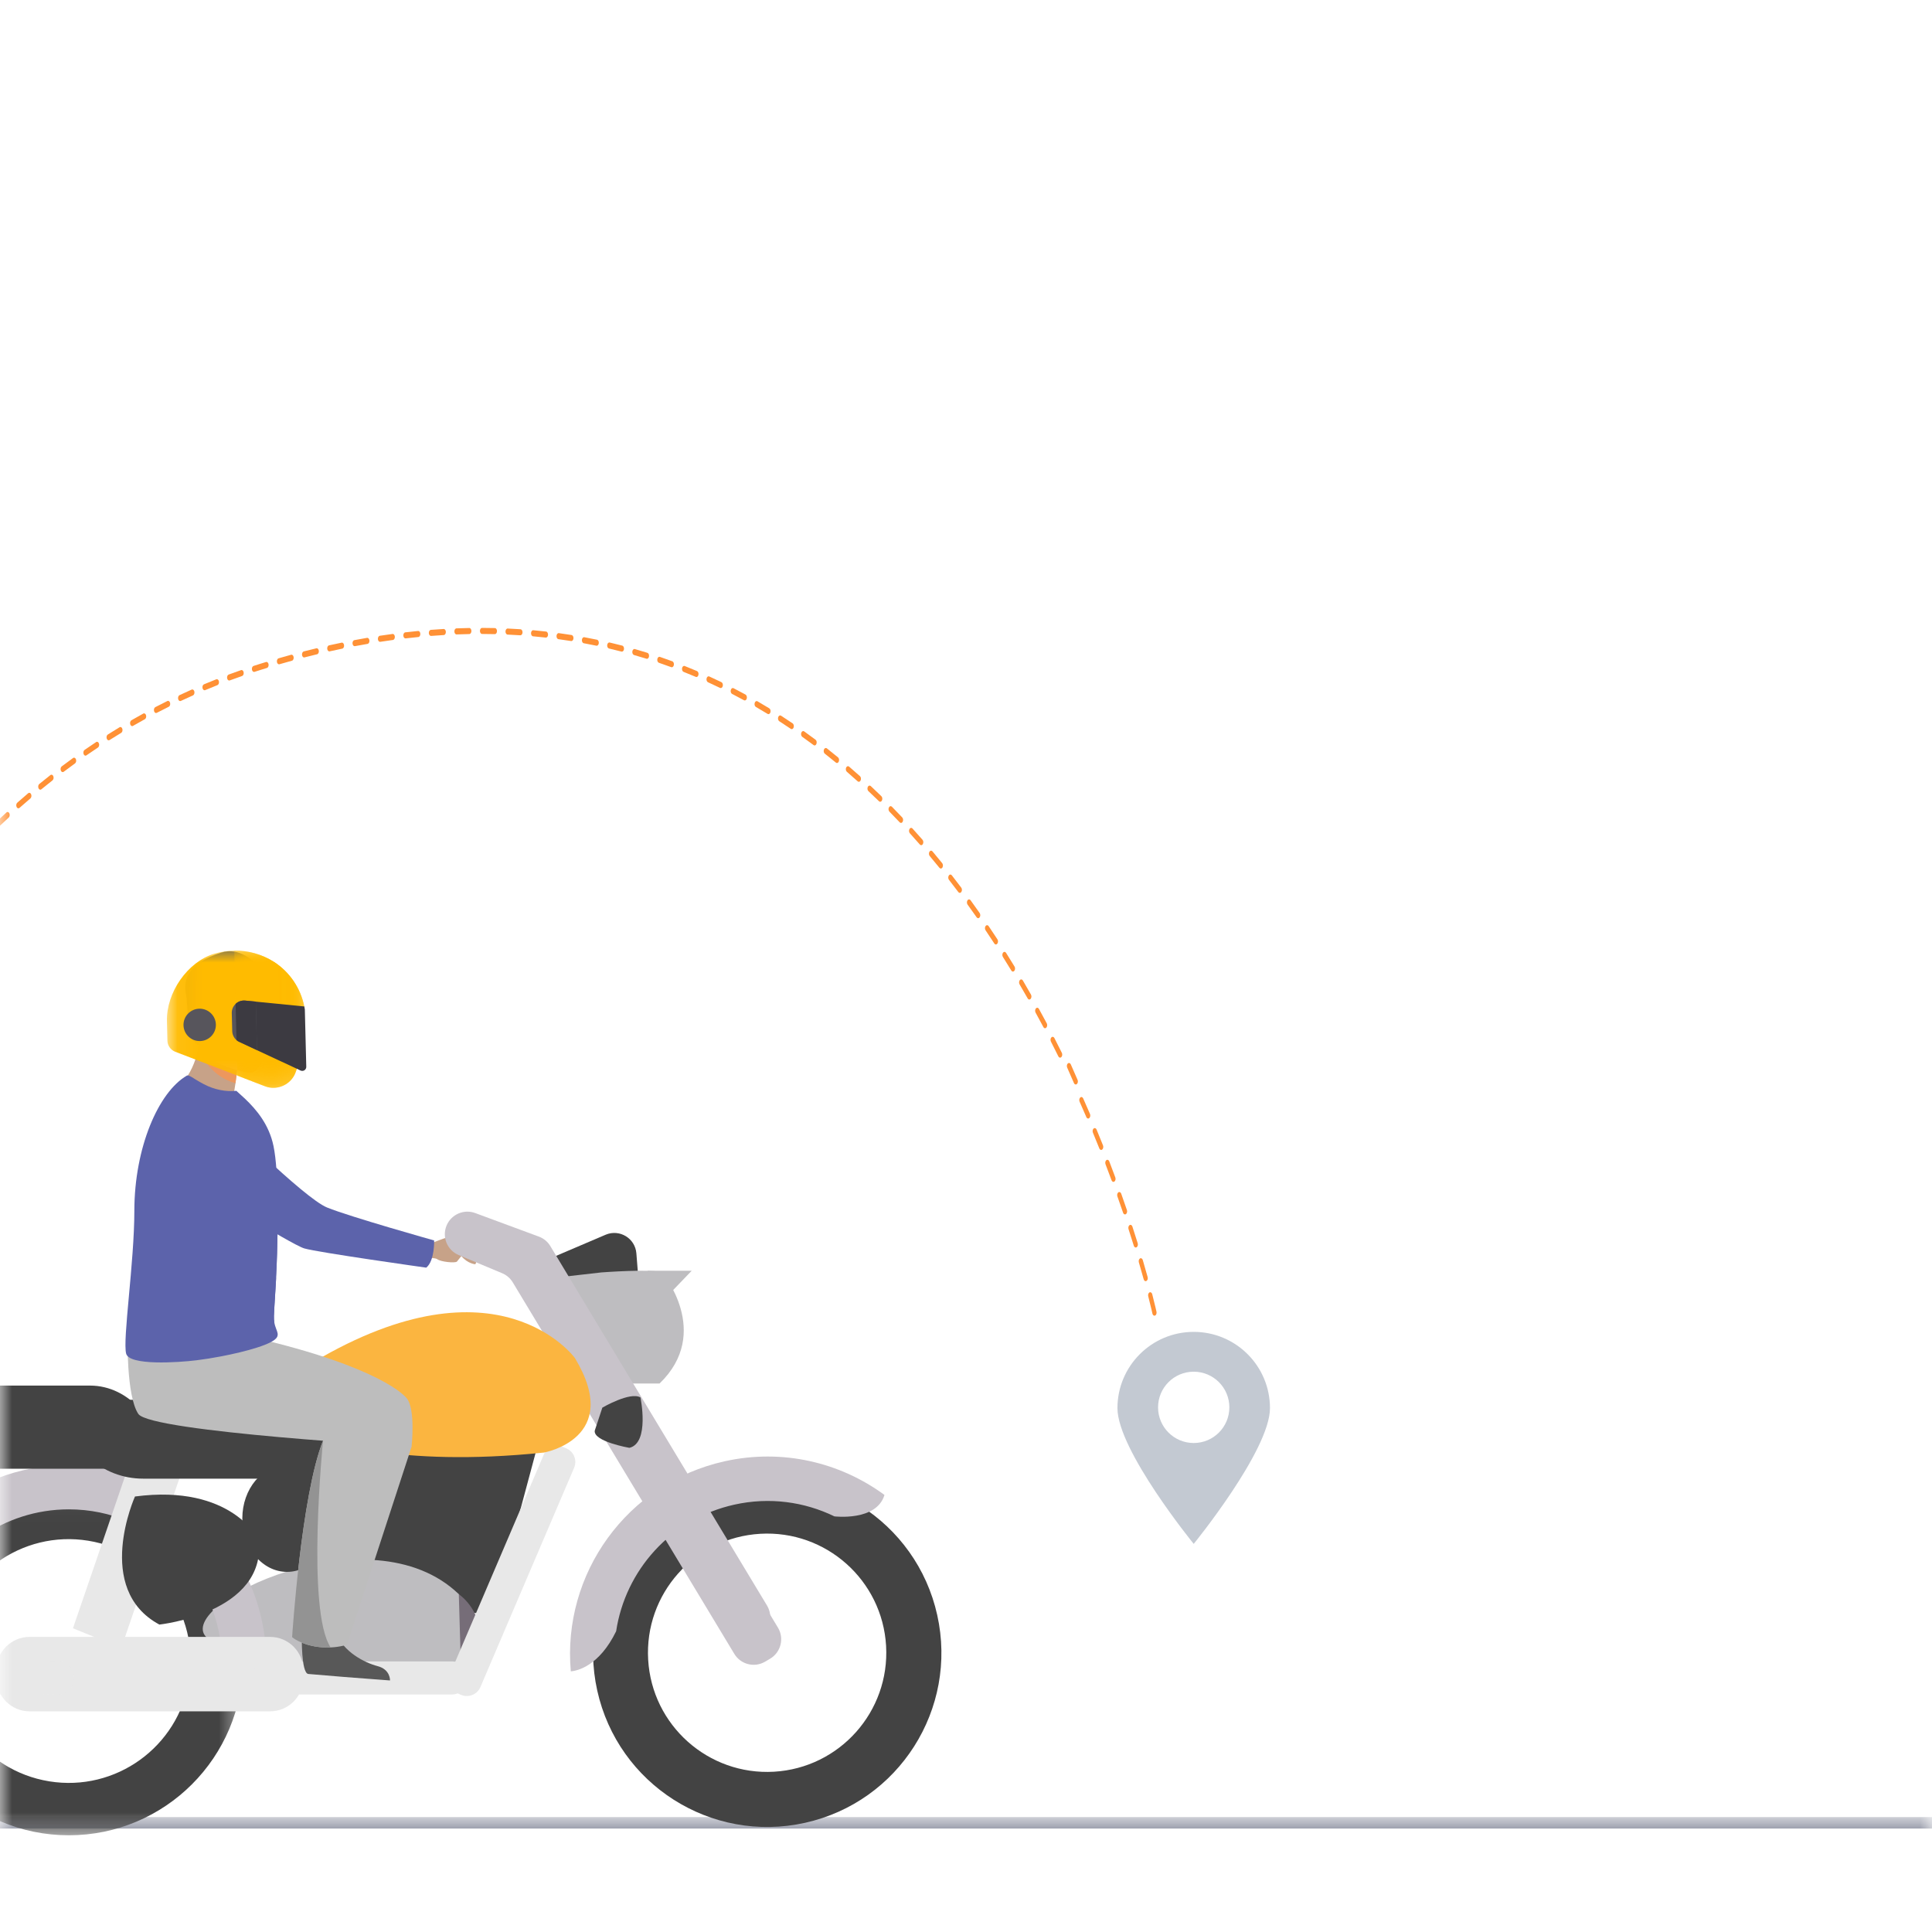 <?xml version="1.0" encoding="UTF-8"?>
<svg width="80px" height="80px" viewBox="0 0 80 80" version="1.1" xmlns="http://www.w3.org/2000/svg" xmlns:xlink="http://www.w3.org/1999/xlink">
    <title>BIKE EXCESS</title>
    <defs>
        <rect id="path-1" x="0" y="0" width="80" height="80"></rect>
        <polygon id="path-3" points="4.60411437e-05 0.001 131.748 0.001 131.748 0.476 4.60411437e-05 0.476"></polygon>
        <polygon id="path-5" points="0.069 0.031 14.49 0.031 14.49 14.452 0.069 14.452"></polygon>
        <polygon id="path-7" points="0 0.026 8.875 0.026 8.875 1.396 0 1.396"></polygon>
        <polygon id="path-9" points="0.058 0.004 5.746 0.004 5.746 5.686 0.058 5.686"></polygon>
        <polygon id="path-11" points="0.058 0.004 2.957 0.004 2.957 5.686 0.058 5.686"></polygon>
    </defs>
    <g id="Desktop" stroke="none" stroke-width="1" fill="none" fill-rule="evenodd">
        <g id="BIKE-EXCESS">
            <mask id="mask-2" fill="white">
                <use xlink:href="#path-1"></use>
            </mask>
            <g id="Mask"></g>
            <g id="Group-7-Copy" mask="url(#mask-2)">
                <g transform="translate(-47, 26)">
                    <g id="Group-3" stroke-width="1" fill="none" transform="translate(0, 49.24)">
                        <mask id="mask-4" fill="white">
                            <use xlink:href="#path-3"></use>
                        </mask>
                        <g id="Clip-2"></g>
                        <path d="M131.654,0.476 L0.094,0.476 C0.042,0.476 4.60411437e-05,0.419 4.60411437e-05,0.349 L4.60411437e-05,0.128 C4.60411437e-05,0.059 0.042,0.001 0.094,0.001 L131.654,0.001 C131.706,0.001 131.748,0.059 131.748,0.128 L131.748,0.349 C131.748,0.419 131.706,0.476 131.654,0.476" id="Fill-1" fill="#2E3552" mask="url(#mask-4)"></path>
                    </g>
                    <path d="M96.429,33.752 C95.613,33.752 94.953,33.091 94.953,32.276 C94.953,31.46 95.613,30.799 96.429,30.799 C97.244,30.799 97.905,31.46 97.905,32.276 C97.905,33.091 97.244,33.752 96.429,33.752 M96.429,29.15 C94.685,29.15 93.271,30.563 93.271,32.308 C93.271,34.052 96.429,37.929 96.429,37.929 C96.429,37.929 99.587,34.052 99.587,32.308 C99.587,30.563 98.173,29.15 96.429,29.15" id="Fill-6" fill="#C3C9D2"></path>
                    <path d="M94.888,28.317 C94.885,28.306 94.83,28.052 94.711,27.59 C94.695,27.525 94.644,27.492 94.598,27.515 C94.553,27.54 94.529,27.611 94.546,27.677 C94.663,28.132 94.718,28.388 94.719,28.391 C94.731,28.445 94.766,28.48 94.804,28.48 C94.812,28.48 94.821,28.478 94.829,28.474 C94.876,28.454 94.902,28.383 94.888,28.317" id="Fill-10" fill="#FF9136"></path>
                    <path d="M94.521,26.879 C94.458,26.651 94.39,26.414 94.32,26.176 C94.301,26.113 94.25,26.082 94.205,26.109 C94.16,26.136 94.139,26.209 94.158,26.273 C94.227,26.51 94.294,26.745 94.357,26.971 C94.371,27.021 94.404,27.051 94.439,27.051 C94.45,27.051 94.461,27.048 94.471,27.042 C94.517,27.017 94.539,26.944 94.521,26.879" id="Fill-12" fill="#FF9136"></path>
                    <path d="M94.11,25.48 C94.039,25.253 93.965,25.021 93.89,24.79 C93.87,24.727 93.818,24.7 93.773,24.729 C93.729,24.758 93.71,24.833 93.73,24.896 C93.805,25.125 93.878,25.356 93.948,25.582 C93.963,25.629 93.995,25.657 94.029,25.657 C94.041,25.657 94.053,25.653 94.065,25.646 C94.109,25.618 94.129,25.543 94.11,25.48" id="Fill-18" fill="#FF9136"></path>
                    <path d="M93.663,24.106 C93.586,23.881 93.507,23.653 93.427,23.428 C93.405,23.366 93.352,23.341 93.308,23.372 C93.265,23.404 93.247,23.479 93.269,23.541 C93.349,23.765 93.428,23.992 93.504,24.215 C93.519,24.26 93.55,24.286 93.583,24.286 C93.596,24.286 93.609,24.282 93.622,24.274 C93.665,24.244 93.684,24.168 93.663,24.106" id="Fill-28" fill="#FF9136"></path>
                    <path d="M93.183,22.755 C93.101,22.534 93.017,22.31 92.932,22.089 C92.909,22.028 92.855,22.006 92.812,22.039 C92.77,22.072 92.754,22.149 92.777,22.209 C92.861,22.429 92.946,22.652 93.027,22.872 C93.043,22.915 93.073,22.939 93.105,22.939 C93.119,22.939 93.133,22.935 93.146,22.925 C93.189,22.893 93.206,22.817 93.183,22.755" id="Fill-30" fill="#FF9136"></path>
                    <path d="M92.673,21.428 C92.586,21.21 92.497,20.99 92.407,20.773 C92.383,20.714 92.328,20.694 92.286,20.729 C92.244,20.764 92.23,20.841 92.255,20.901 C92.344,21.116 92.433,21.336 92.52,21.552 C92.536,21.593 92.566,21.616 92.597,21.616 C92.611,21.616 92.626,21.611 92.64,21.6 C92.682,21.565 92.697,21.489 92.673,21.428" id="Fill-32" fill="#FF9136"></path>
                    <path d="M92.134,20.126 C92.041,19.91 91.947,19.694 91.853,19.484 C91.827,19.425 91.773,19.407 91.731,19.445 C91.69,19.482 91.678,19.559 91.704,19.618 C91.797,19.827 91.891,20.042 91.983,20.256 C92,20.295 92.029,20.316 92.059,20.316 C92.074,20.316 92.09,20.31 92.104,20.298 C92.146,20.262 92.159,20.184 92.134,20.126" id="Fill-36" fill="#FF9136"></path>
                    <path d="M91.62,18.715 C91.527,18.5 91.433,18.284 91.339,18.073 C91.313,18.015 91.259,17.997 91.217,18.034 C91.176,18.071 91.164,18.149 91.19,18.208 C91.283,18.417 91.377,18.632 91.469,18.846 C91.486,18.885 91.515,18.906 91.545,18.906 C91.56,18.906 91.576,18.9 91.59,18.888 C91.632,18.851 91.645,18.774 91.62,18.715" id="Fill-36-Copy" fill="#FF9136"></path>
                    <path d="M90.969,17.597 C90.867,17.392 90.763,17.185 90.66,16.983 C90.631,16.927 90.576,16.914 90.536,16.955 C90.497,16.996 90.488,17.074 90.517,17.131 C90.62,17.332 90.723,17.537 90.824,17.742 C90.842,17.776 90.869,17.795 90.897,17.795 C90.914,17.795 90.932,17.788 90.947,17.773 C90.987,17.732 90.997,17.654 90.969,17.597" id="Fill-44" fill="#FF9136"></path>
                    <path d="M90.344,16.375 C90.237,16.175 90.129,15.973 90.02,15.776 C89.991,15.721 89.935,15.711 89.897,15.753 C89.858,15.796 89.851,15.875 89.881,15.93 C89.989,16.126 90.097,16.327 90.203,16.526 C90.22,16.559 90.246,16.577 90.273,16.577 C90.292,16.577 90.31,16.568 90.326,16.551 C90.365,16.509 90.373,16.43 90.344,16.375" id="Fill-48" fill="#FF9136"></path>
                    <path d="M89.69,15.183 C89.58,14.987 89.466,14.791 89.354,14.599 C89.322,14.546 89.267,14.539 89.229,14.583 C89.192,14.628 89.187,14.707 89.218,14.76 C89.33,14.951 89.443,15.147 89.553,15.341 C89.571,15.372 89.596,15.388 89.622,15.388 C89.641,15.388 89.661,15.379 89.677,15.36 C89.715,15.316 89.721,15.237 89.69,15.183" id="Fill-52" fill="#FF9136"></path>
                    <path d="M89.01,14.023 C88.894,13.833 88.776,13.642 88.659,13.456 C88.627,13.404 88.571,13.4 88.534,13.446 C88.498,13.492 88.495,13.572 88.527,13.623 C88.644,13.809 88.761,13.998 88.876,14.187 C88.894,14.216 88.918,14.231 88.943,14.231 C88.964,14.231 88.984,14.221 89.001,14.2 C89.038,14.155 89.042,14.076 89.01,14.023" id="Fill-56" fill="#FF9136"></path>
                    <path d="M88.302,12.897 C88.181,12.712 88.058,12.527 87.937,12.348 C87.903,12.297 87.847,12.296 87.812,12.344 C87.777,12.392 87.776,12.472 87.81,12.521 C87.93,12.7 88.052,12.884 88.172,13.068 C88.189,13.094 88.213,13.108 88.237,13.108 C88.258,13.108 88.28,13.097 88.297,13.074 C88.333,13.028 88.335,12.948 88.302,12.897" id="Fill-60" fill="#FF9136"></path>
                    <path d="M87.566,11.807 C87.441,11.629 87.314,11.45 87.188,11.276 C87.153,11.228 87.097,11.229 87.063,11.279 C87.03,11.329 87.03,11.408 87.065,11.457 C87.191,11.63 87.317,11.807 87.441,11.984 C87.458,12.009 87.481,12.021 87.503,12.021 C87.526,12.021 87.548,12.009 87.566,11.984 C87.6,11.936 87.6,11.856 87.566,11.807" id="Fill-64" fill="#FF9136"></path>
                    <path d="M86.803,10.755 C86.675,10.584 86.543,10.412 86.412,10.244 C86.376,10.198 86.32,10.202 86.288,10.253 C86.255,10.305 86.258,10.384 86.294,10.431 C86.424,10.597 86.555,10.768 86.683,10.939 C86.7,10.961 86.721,10.972 86.743,10.972 C86.767,10.972 86.79,10.959 86.808,10.933 C86.841,10.882 86.839,10.803 86.803,10.755" id="Fill-70" fill="#FF9136"></path>
                    <path d="M86.015,9.743 C85.882,9.579 85.746,9.414 85.611,9.253 C85.573,9.209 85.517,9.216 85.486,9.269 C85.455,9.322 85.46,9.401 85.497,9.446 C85.632,9.606 85.767,9.77 85.899,9.933 C85.916,9.954 85.936,9.964 85.957,9.964 C85.982,9.964 86.006,9.949 86.024,9.921 C86.055,9.868 86.051,9.789 86.015,9.743" id="Fill-74" fill="#FF9136"></path>
                    <path d="M85.2,8.774 C85.062,8.616 84.922,8.459 84.783,8.306 C84.745,8.263 84.689,8.274 84.659,8.328 C84.63,8.383 84.637,8.462 84.675,8.504 C84.813,8.656 84.952,8.813 85.089,8.97 C85.106,8.988 85.125,8.997 85.144,8.997 C85.17,8.997 85.196,8.981 85.213,8.951 C85.244,8.897 85.238,8.818 85.2,8.774" id="Fill-78" fill="#FF9136"></path>
                    <path d="M47.388,7.68 C47.362,7.621 47.307,7.604 47.266,7.642 C47.118,7.778 46.969,7.917 46.822,8.057 C46.782,8.095 46.771,8.173 46.798,8.231 C46.815,8.267 46.843,8.287 46.872,8.287 C46.888,8.287 46.906,8.28 46.92,8.265 C47.066,8.127 47.214,7.988 47.362,7.853 C47.402,7.816 47.414,7.738 47.388,7.68" id="Fill-80" fill="#FF9136"></path>
                    <path d="M84.36,7.849 C84.219,7.699 84.074,7.549 83.931,7.404 C83.892,7.364 83.837,7.377 83.808,7.433 C83.78,7.489 83.789,7.568 83.829,7.608 C83.971,7.752 84.114,7.901 84.255,8.051 C84.271,8.067 84.289,8.075 84.308,8.075 C84.335,8.075 84.361,8.058 84.378,8.025 C84.407,7.969 84.399,7.891 84.36,7.849" id="Fill-82" fill="#FF9136"></path>
                    <path d="M48.289,6.889 C48.264,6.829 48.21,6.81 48.168,6.845 C48.017,6.974 47.864,7.106 47.715,7.238 C47.673,7.275 47.66,7.352 47.686,7.411 C47.703,7.449 47.732,7.471 47.761,7.471 C47.777,7.471 47.793,7.465 47.808,7.452 C47.957,7.32 48.108,7.189 48.259,7.061 C48.3,7.026 48.314,6.949 48.289,6.889" id="Fill-84" fill="#FF9136"></path>
                    <path d="M83.497,6.97 C83.351,6.828 83.203,6.687 83.056,6.549 C83.015,6.511 82.96,6.527 82.933,6.585 C82.907,6.643 82.918,6.721 82.959,6.759 C83.105,6.895 83.252,7.036 83.397,7.177 C83.412,7.192 83.429,7.199 83.446,7.199 C83.475,7.199 83.502,7.18 83.519,7.145 C83.547,7.088 83.537,7.009 83.497,6.97" id="Fill-86" fill="#FF9136"></path>
                    <path d="M49.208,6.143 C49.185,6.082 49.131,6.06 49.088,6.094 C48.934,6.215 48.778,6.339 48.626,6.464 C48.584,6.499 48.569,6.575 48.593,6.635 C48.61,6.676 48.639,6.699 48.67,6.699 C48.685,6.699 48.7,6.693 48.714,6.682 C48.865,6.558 49.02,6.434 49.173,6.314 C49.216,6.28 49.232,6.204 49.208,6.143" id="Fill-88" fill="#FF9136"></path>
                    <path d="M82.61,6.14 C82.461,6.007 82.309,5.873 82.158,5.743 C82.116,5.708 82.062,5.727 82.036,5.786 C82.011,5.845 82.025,5.923 82.067,5.958 C82.217,6.088 82.368,6.221 82.515,6.353 C82.53,6.366 82.546,6.372 82.562,6.372 C82.592,6.372 82.62,6.351 82.637,6.313 C82.663,6.255 82.651,6.177 82.61,6.14" id="Fill-90" fill="#FF9136"></path>
                    <path d="M50.145,5.442 C50.123,5.381 50.07,5.356 50.026,5.387 C49.87,5.501 49.711,5.618 49.555,5.735 C49.512,5.767 49.496,5.843 49.519,5.905 C49.534,5.947 49.565,5.971 49.597,5.971 C49.611,5.971 49.625,5.967 49.638,5.957 C49.793,5.84 49.95,5.724 50.106,5.611 C50.15,5.58 50.167,5.504 50.145,5.442" id="Fill-92" fill="#FF9136"></path>
                    <path d="M81.7,5.36 C81.547,5.234 81.392,5.109 81.238,4.988 C81.195,4.955 81.142,4.977 81.118,5.038 C81.095,5.098 81.11,5.175 81.153,5.208 C81.306,5.328 81.46,5.452 81.612,5.577 C81.626,5.588 81.641,5.594 81.656,5.594 C81.687,5.594 81.716,5.571 81.733,5.531 C81.757,5.471 81.742,5.394 81.7,5.36" id="Fill-94" fill="#FF9136"></path>
                    <path d="M51.098,4.788 C51.078,4.725 51.025,4.698 50.981,4.727 C50.822,4.833 50.66,4.942 50.502,5.052 C50.458,5.082 50.44,5.157 50.461,5.22 C50.476,5.264 50.508,5.29 50.54,5.29 C50.553,5.29 50.567,5.286 50.579,5.277 C50.737,5.168 50.897,5.06 51.055,4.955 C51.099,4.926 51.119,4.851 51.098,4.788" id="Fill-96" fill="#FF9136"></path>
                    <path d="M80.77,4.63 C80.614,4.513 80.455,4.397 80.298,4.285 C80.255,4.254 80.202,4.279 80.18,4.341 C80.158,4.403 80.176,4.479 80.219,4.51 C80.375,4.621 80.533,4.736 80.689,4.852 C80.702,4.862 80.716,4.867 80.73,4.867 C80.761,4.867 80.792,4.842 80.807,4.8 C80.83,4.738 80.814,4.662 80.77,4.63" id="Fill-98" fill="#FF9136"></path>
                    <path d="M52.066,4.18 C52.047,4.116 51.996,4.087 51.951,4.114 C51.789,4.211 51.625,4.313 51.464,4.415 C51.419,4.443 51.399,4.517 51.419,4.581 C51.434,4.627 51.466,4.655 51.5,4.655 C51.512,4.655 51.524,4.651 51.536,4.644 C51.696,4.543 51.859,4.442 52.02,4.345 C52.064,4.318 52.085,4.244 52.066,4.18" id="Fill-100" fill="#FF9136"></path>
                    <path d="M79.821,3.953 C79.662,3.846 79.5,3.738 79.34,3.635 C79.295,3.607 79.243,3.634 79.223,3.698 C79.203,3.761 79.223,3.835 79.267,3.864 C79.427,3.967 79.588,4.073 79.745,4.18 C79.758,4.188 79.771,4.192 79.783,4.192 C79.816,4.192 79.848,4.166 79.863,4.121 C79.884,4.058 79.865,3.983 79.821,3.953" id="Fill-102" fill="#FF9136"></path>
                    <path d="M53.048,3.619 C53.031,3.555 52.98,3.522 52.934,3.547 C52.77,3.637 52.604,3.731 52.441,3.825 C52.395,3.851 52.374,3.924 52.392,3.988 C52.406,4.037 52.439,4.067 52.474,4.067 C52.485,4.067 52.496,4.064 52.507,4.057 C52.669,3.964 52.834,3.871 52.998,3.781 C53.043,3.756 53.066,3.684 53.048,3.619" id="Fill-104" fill="#FF9136"></path>
                    <path d="M78.854,3.33 C78.692,3.231 78.528,3.134 78.365,3.039 C78.319,3.013 78.268,3.044 78.25,3.108 C78.231,3.172 78.253,3.246 78.298,3.272 C78.46,3.366 78.624,3.463 78.785,3.561 C78.796,3.568 78.808,3.571 78.819,3.571 C78.854,3.571 78.886,3.543 78.901,3.495 C78.92,3.431 78.899,3.358 78.854,3.33" id="Fill-106" fill="#FF9136"></path>
                    <path d="M54.043,3.105 C54.027,3.039 53.976,3.005 53.93,3.028 C53.764,3.11 53.596,3.195 53.431,3.281 C53.385,3.305 53.362,3.377 53.379,3.442 C53.392,3.493 53.425,3.525 53.461,3.525 C53.471,3.525 53.482,3.522 53.492,3.517 C53.656,3.431 53.823,3.347 53.989,3.265 C54.035,3.242 54.059,3.17 54.043,3.105" id="Fill-108" fill="#FF9136"></path>
                    <path d="M55.049,2.637 C55.034,2.571 54.985,2.534 54.938,2.554 C54.769,2.629 54.599,2.707 54.433,2.785 C54.387,2.807 54.362,2.878 54.377,2.944 C54.389,2.997 54.423,3.03 54.46,3.03 C54.47,3.03 54.479,3.028 54.488,3.024 C54.653,2.946 54.823,2.869 54.991,2.795 C55.037,2.773 55.063,2.703 55.049,2.637" id="Fill-110" fill="#FF9136"></path>
                    <path d="M77.871,2.761 C77.707,2.672 77.54,2.583 77.374,2.497 C77.328,2.474 77.277,2.507 77.261,2.573 C77.244,2.638 77.268,2.71 77.313,2.733 C77.478,2.819 77.645,2.907 77.808,2.996 C77.818,3.001 77.829,3.004 77.839,3.004 C77.875,3.004 77.908,2.973 77.922,2.924 C77.939,2.859 77.916,2.786 77.871,2.761" id="Fill-112" fill="#FF9136"></path>
                    <path d="M56.065,2.215 C56.052,2.149 56.003,2.109 55.956,2.128 C55.786,2.195 55.614,2.265 55.446,2.336 C55.399,2.355 55.372,2.425 55.386,2.492 C55.397,2.546 55.433,2.582 55.471,2.582 C55.479,2.582 55.487,2.58 55.496,2.577 C55.663,2.506 55.834,2.437 56.003,2.37 C56.05,2.352 56.078,2.283 56.065,2.215" id="Fill-114" fill="#FF9136"></path>
                    <path d="M76.873,2.247 C76.706,2.166 76.537,2.087 76.369,2.011 C76.323,1.989 76.273,2.026 76.258,2.092 C76.243,2.158 76.269,2.229 76.315,2.25 C76.482,2.325 76.651,2.405 76.816,2.485 C76.825,2.489 76.835,2.492 76.844,2.492 C76.881,2.492 76.915,2.459 76.928,2.406 C76.944,2.341 76.919,2.27 76.873,2.247" id="Fill-116" fill="#FF9136"></path>
                    <path d="M57.089,1.84 C57.078,1.773 57.03,1.731 56.983,1.748 C56.811,1.807 56.638,1.869 56.468,1.932 C56.421,1.95 56.393,2.019 56.405,2.085 C56.415,2.142 56.451,2.179 56.49,2.179 C56.498,2.179 56.505,2.178 56.513,2.175 C56.682,2.112 56.854,2.051 57.024,1.992 C57.072,1.975 57.101,1.908 57.089,1.84" id="Fill-118" fill="#FF9136"></path>
                    <path d="M75.862,1.788 C75.693,1.716 75.522,1.645 75.352,1.578 C75.305,1.56 75.257,1.599 75.243,1.665 C75.231,1.732 75.258,1.802 75.304,1.82 C75.474,1.887 75.644,1.957 75.811,2.028 C75.82,2.032 75.828,2.034 75.837,2.034 C75.875,2.034 75.91,1.998 75.921,1.944 C75.935,1.877 75.909,1.808 75.862,1.788" id="Fill-120" fill="#FF9136"></path>
                    <path d="M58.121,1.509 C58.112,1.442 58.065,1.398 58.017,1.412 C57.936,1.437 57.855,1.462 57.774,1.487 C57.682,1.516 57.59,1.545 57.499,1.575 C57.451,1.59 57.422,1.657 57.432,1.725 C57.442,1.783 57.478,1.823 57.518,1.823 C57.525,1.823 57.531,1.822 57.538,1.82 C57.629,1.79 57.72,1.761 57.812,1.733 C57.893,1.708 57.973,1.683 58.054,1.658 C58.101,1.644 58.132,1.577 58.121,1.509" id="Fill-122" fill="#FF9136"></path>
                    <path d="M74.839,1.383 C74.67,1.32 74.496,1.259 74.325,1.2 C74.277,1.184 74.229,1.226 74.218,1.293 C74.207,1.361 74.236,1.428 74.283,1.444 C74.454,1.503 74.626,1.563 74.795,1.626 C74.803,1.628 74.81,1.63 74.818,1.63 C74.857,1.63 74.892,1.592 74.903,1.535 C74.915,1.469 74.887,1.4 74.839,1.383" id="Fill-124" fill="#FF9136"></path>
                    <path d="M59.159,1.212 C59.15,1.144 59.104,1.099 59.056,1.112 C58.884,1.159 58.709,1.208 58.536,1.259 C58.488,1.272 58.457,1.339 58.467,1.407 C58.475,1.466 58.512,1.507 58.553,1.507 C58.559,1.507 58.565,1.506 58.571,1.505 C58.744,1.455 58.918,1.406 59.089,1.359 C59.137,1.346 59.169,1.28 59.159,1.212" id="Fill-126" fill="#FF9136"></path>
                    <path d="M73.807,1.032 C73.635,0.978 73.461,0.926 73.288,0.876 C73.24,0.862 73.194,0.907 73.184,0.974 C73.175,1.043 73.205,1.108 73.253,1.123 C73.425,1.171 73.599,1.223 73.77,1.277 C73.776,1.279 73.782,1.28 73.788,1.28 C73.829,1.28 73.866,1.24 73.874,1.181 C73.885,1.113 73.855,1.047 73.807,1.032" id="Fill-128" fill="#FF9136"></path>
                    <path d="M60.202,0.948 C60.193,0.879 60.148,0.833 60.1,0.845 C59.927,0.886 59.751,0.93 59.577,0.974 C59.529,0.987 59.498,1.052 59.506,1.12 C59.514,1.181 59.551,1.224 59.593,1.224 C59.598,1.224 59.603,1.223 59.609,1.221 C59.782,1.177 59.957,1.134 60.129,1.092 C60.177,1.081 60.21,1.016 60.202,0.948" id="Fill-130" fill="#FF9136"></path>
                    <path d="M72.767,0.734 C72.594,0.689 72.418,0.645 72.244,0.605 C72.197,0.594 72.151,0.64 72.143,0.709 C72.135,0.777 72.168,0.841 72.216,0.853 C72.388,0.893 72.563,0.936 72.735,0.981 C72.741,0.982 72.746,0.983 72.751,0.983 C72.793,0.983 72.83,0.941 72.838,0.88 C72.846,0.812 72.815,0.746 72.767,0.734" id="Fill-132" fill="#FF9136"></path>
                    <path d="M61.247,0.717 C61.24,0.648 61.196,0.601 61.148,0.611 C60.974,0.646 60.797,0.685 60.623,0.723 C60.575,0.734 60.542,0.799 60.55,0.867 C60.557,0.929 60.594,0.973 60.637,0.973 C60.641,0.973 60.646,0.972 60.651,0.971 C60.824,0.933 61,0.895 61.173,0.859 C61.221,0.849 61.255,0.786 61.247,0.717" id="Fill-134" fill="#FF9136"></path>
                    <path d="M62.297,0.522 C62.291,0.453 62.247,0.404 62.199,0.412 C62.025,0.442 61.848,0.474 61.673,0.507 C61.625,0.516 61.591,0.579 61.597,0.648 C61.603,0.711 61.641,0.757 61.684,0.757 C61.688,0.757 61.692,0.756 61.696,0.756 C61.871,0.723 62.047,0.691 62.22,0.662 C62.269,0.653 62.303,0.591 62.297,0.522" id="Fill-136" fill="#FF9136"></path>
                    <path d="M71.72,0.489 C71.547,0.452 71.37,0.418 71.194,0.386 C71.146,0.377 71.102,0.425 71.096,0.494 C71.09,0.563 71.123,0.626 71.172,0.635 C71.346,0.666 71.522,0.701 71.694,0.737 C71.699,0.738 71.703,0.739 71.707,0.739 C71.75,0.739 71.788,0.694 71.795,0.631 C71.802,0.563 71.768,0.499 71.72,0.489" id="Fill-138" fill="#FF9136"></path>
                    <path d="M63.254,0.251 C63.079,0.274 62.901,0.3 62.726,0.326 C62.678,0.334 62.643,0.396 62.648,0.465 C62.653,0.529 62.691,0.577 62.735,0.577 C62.739,0.577 62.742,0.577 62.745,0.576 C62.92,0.549 63.096,0.524 63.27,0.5 C63.319,0.494 63.354,0.432 63.35,0.364 C63.345,0.294 63.302,0.244 63.254,0.251" id="Fill-140" fill="#FF9136"></path>
                    <path d="M70.668,0.295 C70.493,0.267 70.315,0.241 70.14,0.217 C70.092,0.21 70.049,0.261 70.044,0.33 C70.039,0.399 70.075,0.46 70.123,0.467 C70.297,0.491 70.474,0.517 70.648,0.544 C70.651,0.545 70.655,0.545 70.658,0.545 C70.702,0.545 70.741,0.498 70.746,0.434 C70.751,0.365 70.716,0.303 70.668,0.295" id="Fill-142" fill="#FF9136"></path>
                    <path d="M64.311,0.128 C64.136,0.145 63.958,0.163 63.782,0.184 C63.733,0.19 63.697,0.25 63.701,0.319 C63.705,0.385 63.744,0.434 63.789,0.434 L63.797,0.434 C63.972,0.414 64.149,0.395 64.323,0.378 C64.372,0.373 64.408,0.313 64.405,0.244 C64.402,0.175 64.361,0.123 64.311,0.128" id="Fill-144" fill="#FF9136"></path>
                    <path d="M69.612,0.151 C69.437,0.131 69.259,0.113 69.082,0.097 C69.033,0.093 68.992,0.146 68.989,0.214 C68.986,0.284 69.023,0.344 69.071,0.348 C69.247,0.364 69.424,0.382 69.598,0.401 C69.6,0.402 69.603,0.402 69.605,0.402 C69.65,0.402 69.689,0.352 69.693,0.286 C69.696,0.217 69.66,0.157 69.612,0.151" id="Fill-146" fill="#FF9136"></path>
                    <path d="M65.37,0.045 C65.196,0.055 65.017,0.067 64.841,0.081 C64.792,0.085 64.755,0.144 64.757,0.213 C64.76,0.28 64.799,0.332 64.845,0.332 C64.847,0.332 64.848,0.332 64.85,0.332 C65.026,0.318 65.204,0.306 65.378,0.296 C65.426,0.293 65.464,0.234 65.462,0.165 C65.46,0.095 65.418,0.042 65.37,0.045" id="Fill-148" fill="#FF9136"></path>
                    <path d="M68.553,0.056 C68.377,0.044 68.199,0.034 68.022,0.026 C67.975,0.024 67.933,0.078 67.931,0.147 C67.93,0.217 67.968,0.274 68.017,0.277 C68.193,0.285 68.37,0.295 68.544,0.306 L68.549,0.306 C68.596,0.306 68.634,0.254 68.637,0.187 C68.639,0.118 68.601,0.059 68.553,0.056" id="Fill-150" fill="#FF9136"></path>
                    <path d="M66.432,0.004 L66.431,0.004 C66.256,0.007 66.077,0.012 65.901,0.019 C65.852,0.021 65.813,0.078 65.815,0.148 C65.816,0.216 65.855,0.27 65.903,0.27 L65.905,0.27 C66.081,0.263 66.259,0.258 66.433,0.255 C66.482,0.254 66.521,0.197 66.52,0.128 C66.52,0.059 66.48,0.004 66.432,0.004" id="Fill-152" fill="#FF9136"></path>
                    <path d="M67.492,0.007 C67.316,0.003 67.138,0 66.962,-2.577595e-14 L66.961,-2.577595e-14 C66.913,-2.577595e-14 66.873,0.056 66.873,0.125 C66.873,0.195 66.913,0.251 66.961,0.251 C67.137,0.252 67.314,0.254 67.489,0.258 L67.491,0.258 C67.539,0.258 67.578,0.203 67.579,0.135 C67.58,0.065 67.541,0.008 67.492,0.007" id="Fill-154" fill="#FF9136"></path>
                    <g id="Group-91-Copy" stroke-width="1" fill="none" transform="translate(41.176, 13.235)">
                        <path d="M24.744,13.005 C24.659,13.077 24.067,13.013 23.933,12.907 C23.801,12.802 22.744,12.834 22.744,12.834 L22.876,12.192 C22.876,12.192 23.481,12.288 23.641,12.254 C23.801,12.22 24.571,11.842 24.83,11.958 C25.088,12.073 25.704,12.816 25.506,13.115 C25.506,13.115 25.193,13.097 24.928,12.776" id="Fill-1" fill="#C7A288"></path>
                        <polygon id="Fill-3" fill="#BEBDC0" points="32.642 13.383 34.466 13.383 33.197 14.705"></polygon>
                        <path d="M28.635,12.86 L30.908,11.89 C31.484,11.65 32.126,12.042 32.175,12.664 L32.26,13.739 C32.281,14.008 32.23,14.276 32.113,14.518 L30.676,17.468 L28.635,12.86 Z" id="Fill-5" fill="#434343"></path>
                        <path d="M30.727,13.453 C30.727,13.453 32.816,13.295 33.239,13.453 C33.239,13.453 35.328,15.939 33.134,18.054 L31.362,18.054 L28.401,13.718 L30.727,13.453 Z" id="Fill-7" fill="#BEBDC0"></path>
                        <path d="M37.874,34.128 C35.154,34.285 32.82,32.208 32.663,29.487 C32.505,26.767 34.582,24.434 37.303,24.276 C40.024,24.118 42.357,26.196 42.515,28.916 C42.672,31.637 40.595,33.97 37.874,34.128 M44.633,27.642 C43.77,23.754 39.918,21.303 36.03,22.166 C32.143,23.03 29.691,26.882 30.555,30.769 C31.419,34.657 35.27,37.108 39.158,36.244 C43.046,35.381 45.497,31.529 44.633,27.642" id="Fill-9" fill="#434343"></path>
                        <g id="Group-13" transform="translate(1.395, 22.308)">
                            <mask id="mask-6" fill="white">
                                <use xlink:href="#path-5"></use>
                            </mask>
                            <g id="Clip-12"></g>
                            <path d="M12.256,8.044 C11.81,10.796 9.218,12.664 6.467,12.218 C3.716,11.772 1.847,9.181 2.293,6.429 C2.739,3.678 5.331,1.809 8.082,2.255 C10.833,2.701 12.702,5.293 12.256,8.044 M7.279,0.031 C3.297,0.031 0.069,3.259 0.069,7.242 C0.069,11.224 3.297,14.452 7.279,14.452 C11.262,14.452 14.49,11.224 14.49,7.242 C14.49,3.259 11.262,0.031 7.279,0.031" id="Fill-11" fill="#434343" mask="url(#mask-6)"></path>
                        </g>
                        <polygon id="Fill-14" fill="#434343" points="20.714 20.225 28.19 20.225 26.204 27.63 21.252 27.128"></polygon>
                        <path d="M25.706,28.545 C25.706,29.768 24.715,30.759 23.492,30.759 C22.269,30.759 21.278,29.768 21.278,28.545 C21.278,27.51 21.989,26.64 22.949,26.398 C23.123,26.355 23.305,26.331 23.492,26.331 C24.715,26.331 25.706,27.322 25.706,28.545" id="Fill-16" fill="#766D78"></path>
                        <path d="M14.357,28.545 C13.066,27.199 21.15,23.241 24.822,26.776 L24.908,29.722 L23.132,30.73 C23.132,30.73 15.907,30.162 14.357,28.545" id="Fill-18" fill="#BEBDC0"></path>
                        <path d="M2.759,27.321 C3.675,24.948 5.978,23.264 8.674,23.264 C12.174,23.264 15.011,26.101 15.011,29.601 C15.011,29.642 15.011,29.682 15.01,29.722 L15.476,29.546 L16.837,30.067 C16.845,29.913 16.85,29.757 16.85,29.601 C16.85,25.085 13.189,21.425 8.674,21.425 C4.519,21.425 1.089,24.523 0.566,28.536 C0.822,28.569 1.752,28.585 2.759,27.321" id="Fill-20" fill="#C8C3CA"></path>
                        <polygon id="Fill-22" fill="#E8E8E8" points="8.845 28.189 11.715 19.811 13.717 20.626 10.847 29.003"></polygon>
                        <path d="M20.08,21.993 L11.753,21.993 C10.05,21.993 8.669,20.74 8.669,19.194 L8.669,18.728 L16.483,18.728 C18.47,18.728 20.08,20.19 20.08,21.993" id="Fill-24" fill="#434343"></path>
                        <path d="M40.375,23.555 C40.375,23.555 42.121,23.769 42.448,22.667 C40.613,21.32 38.229,20.741 35.832,21.273 C31.776,22.174 29.099,25.943 29.46,29.973 C29.716,29.95 30.628,29.765 31.337,28.312 C31.716,25.797 33.599,23.653 36.231,23.069 C37.685,22.746 39.133,22.95 40.375,23.555 L40.375,23.555 Z" id="Fill-26" fill="#C8C3CA"></path>
                        <path d="M38.037,28.161 L30.139,15.058 C29.88,15.178 29.618,15.295 29.358,15.415 C29.147,15.512 28.937,15.612 28.731,15.721 C28.652,15.762 28.575,15.806 28.497,15.85 C28.461,15.874 28.425,15.897 28.39,15.922 C28.344,15.953 28.299,15.985 28.255,16.018 L36.23,29.248 C36.495,29.688 37.065,29.832 37.507,29.57 L37.712,29.449 C38.159,29.184 38.305,28.606 38.037,28.161" id="Fill-28" fill="#C8C3CA"></path>
                        <path d="M35.777,28.333 L27.057,13.866 C26.954,13.695 26.8,13.562 26.616,13.486 L24.818,12.734 C24.339,12.535 24.115,11.983 24.318,11.506 C24.513,11.047 25.035,10.822 25.502,10.995 L28.137,11.97 C28.336,12.043 28.504,12.182 28.613,12.364 L37.584,27.246 C37.852,27.691 37.706,28.269 37.259,28.533 L37.054,28.655 C36.612,28.916 36.042,28.772 35.777,28.333" id="Fill-30" fill="#C8C3CA"></path>
                        <path d="M17.006,31.628 L7.051,31.628 C6.289,31.628 5.673,31.011 5.673,30.25 L5.673,29.923 C5.673,29.162 6.289,28.545 7.051,28.545 L17.006,28.545 C17.767,28.545 18.384,29.162 18.384,29.923 L18.384,30.25 C18.384,31.011 17.767,31.628 17.006,31.628" id="Fill-32" fill="#E8E8E8"></path>
                        <g id="Group-36" transform="translate(0, 29.535)">
                            <mask id="mask-8" fill="white">
                                <use xlink:href="#path-7"></use>
                            </mask>
                            <g id="Clip-35"></g>
                            <path d="M8.263,1.396 L0.612,1.396 C0.274,1.396 -8.87423935e-05,1.121 -8.87423935e-05,0.783 L-8.87423935e-05,0.638 C-8.87423935e-05,0.3 0.274,0.026 0.612,0.026 L8.263,0.026 C8.601,0.026 8.875,0.3 8.875,0.638 L8.875,0.783 C8.875,1.121 8.601,1.396 8.263,1.396" id="Fill-34" fill="#E8E8E8" mask="url(#mask-8)"></path>
                        </g>
                        <path d="M24.539,30.93 L16.888,30.93 C16.55,30.93 16.276,30.656 16.276,30.318 L16.276,30.173 C16.276,29.835 16.55,29.56 16.888,29.56 L24.539,29.56 C24.877,29.56 25.152,29.835 25.152,30.173 L25.152,30.318 C25.152,30.656 24.877,30.93 24.539,30.93" id="Fill-37" fill="#E8E8E8"></path>
                        <path d="M29.597,21.543 L25.717,30.622 C25.584,30.933 25.224,31.077 24.913,30.944 L24.78,30.887 C24.469,30.754 24.324,30.394 24.457,30.084 L28.338,21.005 C28.471,20.694 28.83,20.549 29.141,20.682 L29.275,20.739 C29.586,20.872 29.73,21.232 29.597,21.543" id="Fill-39" fill="#E8E8E8"></path>
                        <path d="M11.413,22.732 C11.413,22.732 9.688,26.562 12.423,28.035 C12.423,28.035 16.864,27.56 16.54,24.529 C16.54,24.529 15.431,22.202 11.413,22.732" id="Fill-41" fill="#434343"></path>
                        <path d="M19.56,23.639 C19.56,24.861 18.731,25.853 17.709,25.853 C16.687,25.853 15.858,24.861 15.858,23.639 C15.858,22.416 16.687,21.425 17.709,21.425 C18.731,21.425 19.56,22.416 19.56,23.639" id="Fill-43" fill="#434343"></path>
                        <path d="M30.766,19.052 C30.766,19.052 31.919,18.378 32.344,18.63 C32.344,18.63 32.736,20.514 31.886,20.717 C31.886,20.717 30.381,20.455 30.452,20.003 L30.766,19.052 Z" id="Fill-45" fill="#434343"></path>
                        <path d="M19.191,20.352 C19.191,20.352 22.171,21.556 28.347,20.912 C28.347,20.912 31.64,20.331 29.63,16.999 C29.63,16.999 26.46,12.622 18.803,17.165 C18.803,17.165 17.461,18.049 19.191,20.352" id="Fill-49" fill="#FBB540"></path>
                        <path d="M9.551,18.139 L4.955,18.139 C2.137,18.335 4.662,21.353 4.662,21.353 C4.965,21.501 5.299,21.583 5.649,21.583 L12.518,21.583 C12.518,19.681 11.19,18.139 9.551,18.139" id="Fill-51" fill="#434343"></path>
                        <path d="M16.307,6.788 C15.093,7.169 13.028,5.973 13.028,5.973 C13.028,5.973 13.793,5.4 14.026,4.216 C14.038,4.156 14.048,4.095 14.057,4.033 C14.185,3.999 14.425,3.935 14.682,3.867 L15.665,4.66 C15.665,4.66 15.661,5.011 15.575,5.618 C15.56,5.724 15.542,5.837 15.521,5.958 C16.042,6.245 16.307,6.788 16.307,6.788" id="Fill-55" fill="#C7A288"></path>
                        <path d="M15.665,4.66 C15.665,4.66 15.662,5.011 15.575,5.618 C14.642,5.368 14.183,4.561 14.026,4.216 C14.038,4.156 14.048,4.095 14.057,4.033 C14.185,3.999 14.425,3.935 14.682,3.867 L15.665,4.66 Z" id="Fill-57" fill="#ED975D"></path>
                        <path d="M16.181,5.184 C16.181,5.184 13.845,4.916 14.034,3.464 C14.223,2.011 14.049,0.998 15.548,1.108 C17.048,1.218 17.265,1.809 17.32,2.309 C17.375,2.81 16.794,5.216 16.181,5.184" id="Fill-59" fill="#FFB27D"></path>
                        <path d="M14.109,4.064 C14.109,4.064 14.058,3.571 14.348,3.273 C14.348,3.273 14.216,2.783 14.408,2.692 C14.599,2.6 14.662,3.014 14.748,2.944 C14.834,2.874 15.218,2.544 15.366,2.078 C15.514,1.613 17.11,2.086 17.297,2.158 C17.484,2.231 16.409,-0.241 14.992,0.208 C13.575,0.657 13.415,1.352 13.526,1.935 C13.638,2.519 13.511,3.897 14.109,4.064" id="Fill-61" fill="#2B478B"></path>
                        <path d="M11.108,16.08 C11.108,16.08 11.046,18.563 11.552,19.313 C12.057,20.064 22.866,20.672 22.866,20.672 C22.866,20.672 23.043,19.091 22.654,18.649 C22.265,18.207 20.391,16.875 14.156,15.697 L11.108,16.08 Z" id="Fill-63" fill="#BDBDBD"></path>
                        <path d="M11.387,10.894 C11.389,13.032 10.894,16.243 11.048,16.818 C11.181,17.315 13.166,17.188 13.962,17.091 C14.257,17.055 14.615,16.999 14.986,16.928 C16.02,16.729 17.155,16.418 17.297,16.129 C17.303,16.118 17.307,16.107 17.311,16.096 C17.326,16.054 17.327,16.013 17.319,15.971 C17.299,15.856 17.218,15.73 17.182,15.518 C17.17,15.444 17.163,15.36 17.167,15.261 C17.18,14.875 17.217,14.428 17.243,13.946 C17.245,13.902 17.248,13.857 17.25,13.812 C17.254,13.752 17.258,13.687 17.256,13.627 L17.257,13.605 C17.258,13.594 17.259,13.582 17.259,13.571 C17.291,12.976 17.307,12.35 17.318,11.728 C17.321,11.535 17.323,11.342 17.323,11.151 C17.324,11.084 17.324,11.016 17.324,10.95 C17.324,10.825 17.324,10.702 17.322,10.58 C17.312,9.621 17.262,8.765 17.149,8.218 C16.963,7.325 16.442,6.71 15.96,6.252 L15.611,5.934 C15.187,5.981 14.699,5.887 14.269,5.661 C13.804,5.416 13.65,5.255 13.561,5.304 C12.385,5.984 11.391,8.281 11.387,10.894" id="Fill-65" fill="#5C63AB"></path>
                        <path d="M18.321,28.487 C18.321,28.487 18.29,30.033 18.586,30.08 C18.626,30.086 20.096,30.206 20.096,30.206 L21.973,30.349 C21.973,30.349 21.998,29.895 21.457,29.755 C20.917,29.615 20.03,29.154 19.757,28.402 C19.469,27.61 18.321,28.487 18.321,28.487" id="Fill-67" fill="#585858"></path>
                        <path d="M17.92,28.555 C17.92,28.555 18.26,28.864 18.996,28.96 C19.186,28.984 19.361,28.989 19.516,28.982 C19.928,28.963 20.192,28.866 20.192,28.866 L22.866,20.672 C22.866,20.672 20.863,18.61 19.641,19.69 C19.482,19.831 19.335,20.086 19.2,20.423 C18.298,22.669 17.92,28.555 17.92,28.555" id="Fill-69" fill="#BDBDBD"></path>
                        <path d="M14.659,9.537 C14.659,9.537 15.638,14.765 17.182,15.518 C17.17,15.444 17.163,15.36 17.167,15.261 C17.18,14.875 17.217,14.428 17.243,13.946 C17.245,13.902 17.248,13.857 17.25,13.812 C17.254,13.752 17.258,13.687 17.256,13.627 L17.257,13.605 C17.258,13.594 17.259,13.582 17.259,13.571 C17.291,12.976 17.307,12.35 17.318,11.728 C17.321,11.535 17.323,11.342 17.323,11.151 C16.691,10.245 15.787,9.558 14.659,9.537" id="Fill-71" fill="#5C63AB"></path>
                        <path d="M14.88,6.84 C14.88,6.84 18.399,10.374 19.369,10.766 C20.339,11.158 23.8,12.129 23.8,12.129 C23.8,12.129 23.829,12.97 23.474,13.256 C23.474,13.256 18.976,12.624 18.423,12.459 C17.87,12.294 13.854,9.778 13.525,9.586 C13.196,9.394 13.49,6.459 14.88,6.84" id="Fill-73" fill="#5C63AB"></path>
                        <path d="M17.92,28.555 C17.92,28.555 18.26,28.864 18.996,28.96 C19.186,28.984 19.361,28.989 19.516,28.982 C18.497,27.452 19.2,20.423 19.2,20.423 C18.298,22.669 17.92,28.555 17.92,28.555" id="Fill-75" fill="#939393"></path>
                        <g id="Group-79" transform="translate(12.677, 0.123)">
                            <mask id="mask-10" fill="white">
                                <use xlink:href="#path-9"></use>
                            </mask>
                            <g id="Clip-78"></g>
                            <path d="M5.746,2.318 L5.439,4.897 C5.42,4.951 5.401,5.002 5.385,5.049 C5.247,5.425 4.887,5.676 4.488,5.686 C4.361,5.689 4.237,5.668 4.118,5.621 L2.977,5.181 L0.392,4.189 C0.206,4.11 0.084,3.932 0.079,3.738 L0.059,2.933 C0.029,1.737 0.914,0.469 2.022,0.132 C2.294,0.052 2.572,0.008 2.847,0.004 C3.416,-0.003 3.988,0.153 4.476,0.463 C5.14,0.885 5.6,1.57 5.746,2.318" id="Fill-77" fill="#FFBB00" mask="url(#mask-10)"></path>
                        </g>
                        <g id="Group-82" transform="translate(15.467, 0.123)">
                            <mask id="mask-12" fill="white">
                                <use xlink:href="#path-11"></use>
                            </mask>
                            <g id="Clip-81"></g>
                            <path d="M2.957,2.318 L2.65,4.897 C2.631,4.951 2.612,5.002 2.596,5.049 C2.458,5.425 2.098,5.676 1.699,5.686 C1.572,5.689 1.447,5.668 1.329,5.621 L0.188,5.181 L0.058,0.004 C0.627,-0.003 1.199,0.153 1.686,0.463 C2.351,0.885 2.811,1.57 2.957,2.318" id="Fill-80" fill="#FFBB00" mask="url(#mask-12)"></path>
                        </g>
                        <path d="M14.109,3.873 C13.74,3.883 13.432,3.59 13.422,3.22 C13.413,2.85 13.706,2.542 14.076,2.533 C14.445,2.524 14.753,2.817 14.763,3.186 C14.772,3.556 14.479,3.864 14.109,3.873" id="Fill-83" fill="#57555C"></path>
                        <path d="M18.424,2.44 L16.416,2.241 L16.088,2.542 L16.118,3.757 L16.466,4.252 L18.116,5.02 L18.269,5.093 C18.293,5.103 18.316,5.109 18.343,5.108 C18.373,5.107 18.403,5.1 18.43,5.083 C18.479,5.048 18.508,4.993 18.506,4.936 L18.447,2.571 C18.439,2.527 18.435,2.484 18.424,2.44" id="Fill-85" fill="#3C3A41"></path>
                        <path d="M16.416,2.239 L16.466,4.25 L15.73,3.906 C15.689,3.887 15.652,3.865 15.617,3.835 C15.511,3.744 15.444,3.608 15.44,3.464 L15.421,2.71 C15.418,2.566 15.478,2.431 15.58,2.334 L15.583,2.331 C15.688,2.231 15.831,2.184 15.975,2.197 L16.416,2.239 Z" id="Fill-87" fill="#57555C"></path>
                        <path d="M16.416,2.239 L16.466,4.25 L15.73,3.906 C15.689,3.887 15.652,3.865 15.617,3.835 L15.58,2.334 L15.583,2.331 C15.688,2.231 15.831,2.184 15.975,2.197 L16.416,2.239 Z" id="Fill-89" fill="#3C3A41"></path>
                    </g>
                </g>
            </g>
        </g>
    </g>
</svg>